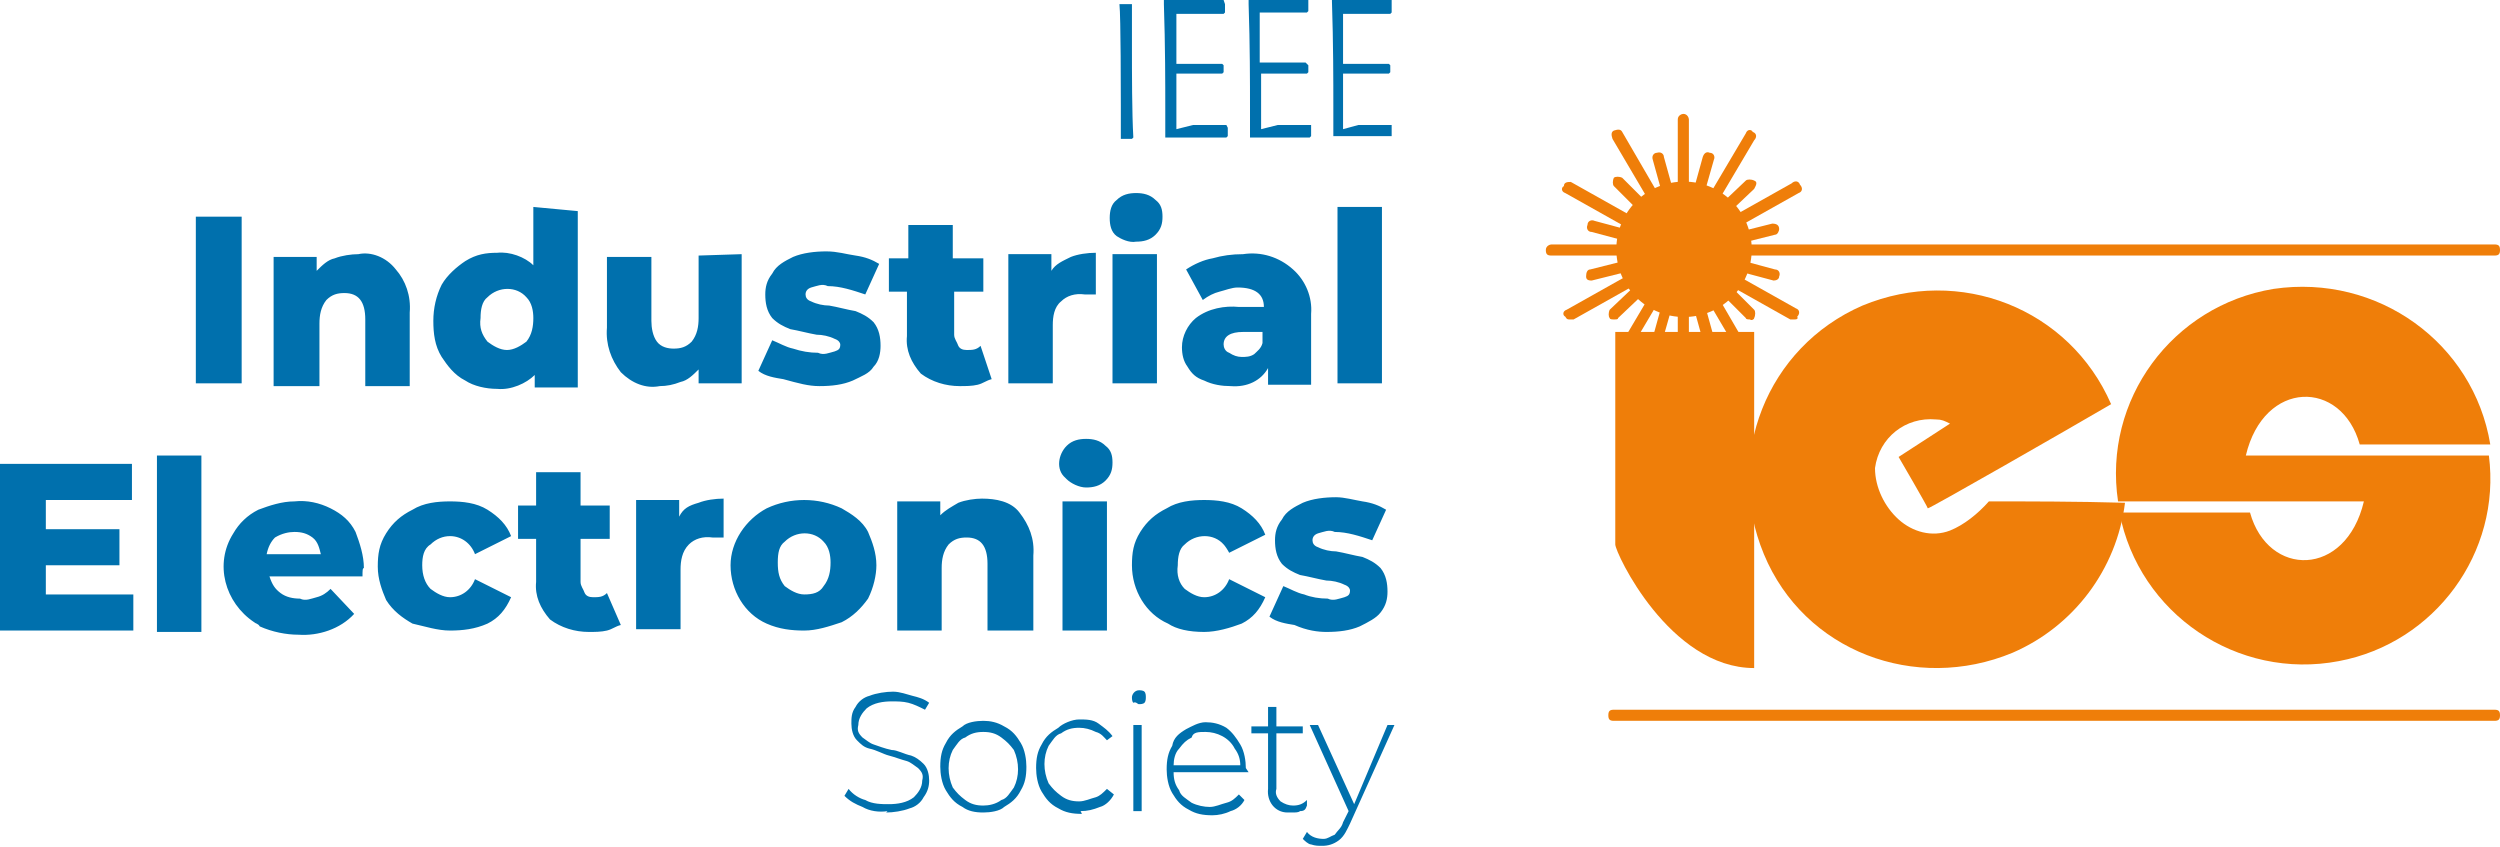 <?xml version="1.0" encoding="utf-8"?>
<!-- Generator: Adobe Illustrator 26.0.2, SVG Export Plug-In . SVG Version: 6.00 Build 0)  -->
<svg version="1.1" id="レイヤー_1" xmlns="http://www.w3.org/2000/svg" xmlns:xlink="http://www.w3.org/1999/xlink" x="0px"
	 y="0px" viewBox="0 0 180 61" style="enable-background:new 0 0 180 61;" xml:space="preserve" width="180" height="61">
<style type="text/css">
	.st0{fill:#0070AD;}
	.st1{fill:#EF7E09;}
</style>
<path class="st0" d="M99.9,52.2l-2.4,5.7l-2.6-5.7h-0.6l2.8,6.2l-0.4,0.8c-0.1,0.4-0.4,0.6-0.6,0.9c-0.3,0.1-0.5,0.3-0.8,0.3
	c-0.4,0-0.9-0.1-1.2-0.5l-0.3,0.5c0.1,0.1,0.4,0.4,0.6,0.4c0.3,0.1,0.5,0.1,0.8,0.1c0.4,0,0.8-0.1,1.2-0.4s0.6-0.8,0.8-1.2l3.2-7.1
	C100.4,52.2,99.9,52.2,99.9,52.2z M94.1,57.6c-0.3,0.3-0.6,0.4-1,0.4c-0.3,0-0.6-0.1-0.9-0.3c-0.3-0.3-0.4-0.6-0.3-0.9v-4h1.9v-0.5
	h-1.9v-1.4h-0.6v1.4h-1.2v0.5h1.2v4c-0.1,0.9,0.5,1.7,1.4,1.7c0.1,0,0.1,0,0.3,0c0.3,0,0.5,0,0.6-0.1c0.3,0,0.4-0.1,0.5-0.4V57.6z
	 M86.8,52.7c0.8,0,1.7,0.4,2.1,1.2c0.3,0.4,0.4,0.8,0.4,1.2h-4.8c0-0.4,0.1-0.9,0.4-1.2c0.3-0.4,0.5-0.6,0.9-0.8
	C85.9,52.7,86.3,52.7,86.8,52.7 M89.7,55.3c0-0.5-0.1-1.2-0.4-1.7c-0.3-0.5-0.6-0.9-1-1.2c-0.5-0.3-1-0.4-1.5-0.4
	c-0.5,0-1,0.3-1.4,0.5c-0.5,0.3-0.9,0.6-1,1.2c-0.3,0.5-0.4,1-0.4,1.7c0,0.5,0.1,1.2,0.4,1.7c0.3,0.5,0.6,0.9,1.2,1.2
	c0.5,0.3,1,0.4,1.7,0.4c0.4,0,0.9-0.1,1.3-0.3c0.4-0.1,0.8-0.4,1-0.8l-0.4-0.4c-0.3,0.3-0.5,0.5-0.9,0.6s-0.8,0.3-1.2,0.3
	s-0.9-0.1-1.3-0.3c-0.4-0.3-0.8-0.5-0.9-0.9c-0.3-0.4-0.4-0.8-0.4-1.3h5.4L89.7,55.3z M82,50.7c0.1,0,0.3,0,0.4-0.1
	c0.1-0.1,0.1-0.3,0.1-0.4s0-0.3-0.1-0.4c-0.1-0.1-0.3-0.1-0.4-0.1c-0.3,0-0.5,0.3-0.5,0.5l0,0c0,0.1,0,0.3,0.1,0.4
	C81.8,50.5,81.9,50.7,82,50.7 M81.6,58.4h0.6v-6.2h-0.6V58.4z M77.8,58.4c0.5,0,0.9-0.1,1.4-0.3c0.4-0.1,0.8-0.5,1-0.9l-0.5-0.4
	c-0.3,0.3-0.5,0.5-0.8,0.6c-0.4,0.1-0.8,0.3-1.2,0.3c-0.5,0-0.9-0.1-1.3-0.4c-0.4-0.3-0.6-0.5-0.9-0.9c-0.4-0.9-0.4-1.9,0-2.7
	c0.3-0.4,0.5-0.8,0.9-0.9c0.4-0.3,0.8-0.4,1.3-0.4c0.4,0,0.8,0.1,1.2,0.3c0.4,0.1,0.6,0.4,0.8,0.6l0.4-0.3c-0.3-0.4-0.6-0.6-1-0.9
	c-0.4-0.3-0.9-0.3-1.4-0.3s-1.2,0.3-1.5,0.6c-0.5,0.3-0.9,0.6-1.2,1.2c-0.3,0.5-0.4,1-0.4,1.7c0,0.5,0.1,1.2,0.4,1.7
	c0.3,0.5,0.6,0.9,1.2,1.2c0.5,0.3,1,0.4,1.7,0.4 M70.8,58c-0.5,0-0.9-0.1-1.3-0.4c-0.4-0.3-0.6-0.5-0.9-0.9c-0.4-0.9-0.4-1.9,0-2.7
	c0.3-0.4,0.5-0.8,0.9-0.9c0.4-0.3,0.8-0.4,1.3-0.4c0.5,0,0.9,0.1,1.3,0.4s0.6,0.5,0.9,0.9c0.4,0.9,0.4,1.9,0,2.7
	c-0.3,0.4-0.5,0.8-0.9,0.9C71.7,57.9,71.2,58,70.8,58 M70.8,58.5c0.5,0,1.2-0.1,1.5-0.4c0.5-0.3,0.9-0.6,1.2-1.2
	c0.3-0.5,0.4-1,0.4-1.7c0-0.5-0.1-1.2-0.4-1.7c-0.3-0.5-0.6-0.9-1.2-1.2c-0.5-0.3-1-0.4-1.5-0.4c-0.5,0-1.2,0.1-1.5,0.4
	c-0.5,0.3-0.9,0.6-1.2,1.2c-0.3,0.5-0.4,1-0.4,1.7c0,0.5,0.1,1.2,0.4,1.7c0.3,0.5,0.6,0.9,1.2,1.2C69.7,58.4,70.2,58.5,70.8,58.5
	 M63.8,58.5c0.5,0,1.2-0.1,1.7-0.3c0.4-0.1,0.8-0.4,1-0.8c0.3-0.4,0.4-0.8,0.4-1.2s-0.1-0.9-0.4-1.2c-0.3-0.3-0.6-0.5-0.9-0.6
	c-0.5-0.1-1-0.4-1.4-0.4c-0.5-0.1-1-0.3-1.3-0.4s-0.5-0.3-0.8-0.5c-0.3-0.3-0.4-0.5-0.3-0.9c0-0.5,0.3-0.9,0.6-1.2
	c0.5-0.4,1.2-0.5,1.8-0.5c0.4,0,0.8,0,1.2,0.1c0.4,0.1,0.8,0.3,1.2,0.5l0.3-0.5c-0.4-0.3-0.8-0.4-1.2-0.5c-0.4-0.1-0.9-0.3-1.4-0.3
	c-0.5,0-1.2,0.1-1.7,0.3c-0.4,0.1-0.8,0.4-1,0.8c-0.3,0.4-0.3,0.8-0.3,1.2s0.1,0.9,0.4,1.2s0.5,0.5,0.9,0.6c0.5,0.1,1,0.4,1.4,0.5
	c0.4,0.1,0.9,0.3,1.3,0.4c0.3,0.1,0.5,0.3,0.8,0.5c0.3,0.3,0.4,0.5,0.3,0.9c0,0.5-0.3,0.9-0.6,1.2c-0.5,0.4-1.2,0.5-1.8,0.5
	c-0.5,0-1.2,0-1.7-0.3c-0.4-0.1-0.9-0.4-1.2-0.8l-0.3,0.5c0.4,0.4,0.8,0.6,1.3,0.8c0.5,0.3,1.2,0.4,1.8,0.3"/>
<path class="st0" d="M95.5,45.5c0.9,0,1.7-0.1,2.4-0.4c0.6-0.3,1.2-0.6,1.5-1c0.4-0.5,0.5-1,0.5-1.5c0-0.6-0.1-1.2-0.5-1.7
	c-0.4-0.4-0.8-0.6-1.3-0.8c-0.6-0.1-1.3-0.3-1.9-0.4c-0.4,0-0.9-0.1-1.3-0.3c-0.3-0.1-0.4-0.3-0.4-0.5s0.1-0.4,0.4-0.5
	c0.4-0.1,0.8-0.3,1.2-0.1c0.9,0,1.8,0.3,2.7,0.6l1-2.2c-0.5-0.3-1-0.5-1.7-0.6c-0.6-0.1-1.3-0.3-1.9-0.3c-0.8,0-1.7,0.1-2.4,0.4
	c-0.6,0.3-1.2,0.6-1.5,1.2c-0.4,0.5-0.5,1-0.5,1.5c0,0.6,0.1,1.2,0.5,1.7c0.4,0.4,0.8,0.6,1.3,0.8c0.6,0.1,1.3,0.3,1.9,0.4
	c0.4,0,0.9,0.1,1.3,0.3c0.3,0.1,0.4,0.3,0.4,0.4c0,0.3-0.1,0.4-0.4,0.5c-0.4,0.1-0.8,0.3-1.2,0.1c-0.6,0-1.2-0.1-1.7-0.3
	c-0.5-0.1-1-0.4-1.5-0.6l-1,2.2c0.5,0.4,1.2,0.5,1.8,0.6C94.1,45.4,94.9,45.5,95.5,45.5 M86.7,45.5c0.9,0,1.9-0.3,2.7-0.6
	c0.8-0.4,1.3-1,1.7-1.9l-2.6-1.3c-0.3,0.8-1,1.3-1.8,1.3c-0.5,0-1-0.3-1.4-0.6c-0.4-0.4-0.6-1-0.5-1.7c0-0.6,0.1-1.2,0.5-1.5
	c0.8-0.8,2.1-0.8,2.8,0c0.1,0.1,0.3,0.4,0.4,0.6l2.6-1.3c-0.3-0.8-0.9-1.4-1.7-1.9c-0.8-0.5-1.8-0.6-2.7-0.6c-0.9,0-1.9,0.1-2.7,0.6
	c-0.8,0.4-1.4,0.9-1.9,1.7c-0.5,0.8-0.6,1.5-0.6,2.4c0,1.8,1,3.5,2.6,4.2C84.7,45.3,85.6,45.5,86.7,45.5 M78.2,35.1
	c0.5,0,1-0.1,1.4-0.5c0.4-0.4,0.5-0.8,0.5-1.3c0-0.5-0.1-0.9-0.5-1.2c-0.4-0.4-0.9-0.5-1.4-0.5s-1,0.1-1.4,0.5
	c-0.6,0.6-0.8,1.7-0.1,2.3l0.1,0.1C77.1,34.8,77.7,35.1,78.2,35.1 M76.5,45.4h3.2v-9.3h-3.2V45.4z M70.7,35.9
	c-0.5,0-1.2,0.1-1.7,0.3c-0.5,0.3-0.9,0.5-1.3,0.9v-1h-3.1v9.3h3.2v-4.5c0-0.6,0.1-1.2,0.5-1.7c0.4-0.4,0.8-0.5,1.3-0.5
	c1,0,1.5,0.6,1.5,1.9v4.8h3.3V40c0.1-1.2-0.3-2.2-1-3.1C72.8,36.1,71.7,35.9,70.7,35.9 M57.9,42.8c-0.5,0-1-0.3-1.4-0.6
	c-0.4-0.5-0.5-1-0.5-1.7s0.1-1.2,0.5-1.5c0.8-0.8,2.1-0.8,2.8,0c0.4,0.4,0.5,1,0.5,1.5c0,0.6-0.1,1.2-0.5,1.7
	C59,42.7,58.5,42.8,57.9,42.8 M57.9,45.4c0.9,0,1.8-0.3,2.7-0.6c0.8-0.4,1.4-1,1.9-1.7c0.4-0.8,0.6-1.7,0.6-2.4
	c0-0.9-0.3-1.7-0.6-2.4c-0.4-0.8-1.2-1.3-1.9-1.7c-1.7-0.8-3.7-0.8-5.4,0c-1.5,0.8-2.6,2.4-2.6,4.1c0,1.8,1,3.5,2.6,4.2
	C56.1,45.3,57,45.4,57.9,45.4 M48.9,37.2V36h-3.1v9.3H49V41c0-0.6,0.1-1.3,0.6-1.8c0.4-0.4,1-0.6,1.7-0.5c0.1,0,0.4,0,0.8,0v-2.8
	c-0.6,0-1.3,0.1-1.8,0.3C49.6,36.4,49.2,36.6,48.9,37.2 M43.7,42.7c-0.3,0.3-0.6,0.3-1,0.3c-0.3,0-0.5-0.1-0.6-0.3
	c-0.1-0.3-0.3-0.5-0.3-0.8v-3.1h2.1v-2.4h-2.1v-2.4h-3.2v2.4h-1.3v2.4h1.3v3.1c-0.1,1,0.3,1.9,1,2.7c0.8,0.6,1.8,0.9,2.8,0.9
	c0.4,0,0.9,0,1.3-0.1c0.4-0.1,0.6-0.3,1-0.4L43.7,42.7z M32.4,45.4c0.9,0,1.8-0.1,2.7-0.5c0.8-0.4,1.3-1,1.7-1.9l-2.6-1.3
	c-0.3,0.8-1,1.3-1.8,1.3c-0.5,0-1-0.3-1.4-0.6c-0.4-0.4-0.6-1-0.6-1.7c0-0.6,0.1-1.2,0.6-1.5c0.4-0.4,0.9-0.6,1.4-0.6
	c0.8,0,1.5,0.5,1.8,1.3l2.6-1.3c-0.3-0.8-0.9-1.4-1.7-1.9c-0.8-0.5-1.8-0.6-2.7-0.6s-1.9,0.1-2.7,0.6c-0.8,0.4-1.4,0.9-1.9,1.7
	s-0.6,1.5-0.6,2.4s0.3,1.7,0.6,2.4c0.5,0.8,1.2,1.3,1.9,1.7C30.6,45.1,31.5,45.4,32.4,45.4 M21.2,38.3c0.5,0,0.9,0.1,1.3,0.4
	s0.5,0.8,0.6,1.2h-3.9c0.1-0.5,0.3-0.9,0.6-1.2C20.3,38.4,20.8,38.3,21.2,38.3 M26.2,40.9c0-0.9-0.3-1.8-0.6-2.6
	c-0.4-0.8-1-1.3-1.8-1.7c-0.8-0.4-1.7-0.6-2.6-0.5c-0.9,0-1.8,0.3-2.6,0.6c-0.8,0.4-1.4,1-1.8,1.7c-1.4,2.2-0.6,5,1.5,6.4
	c0.1,0.1,0.3,0.1,0.4,0.3c0.9,0.4,1.9,0.6,2.8,0.6c1.4,0.1,3-0.4,4-1.5l-1.7-1.8c-0.3,0.3-0.6,0.5-1,0.6c-0.4,0.1-0.8,0.3-1.2,0.1
	c-0.5,0-1-0.1-1.4-0.4c-0.4-0.3-0.6-0.6-0.8-1.2h6.7C26.1,41.1,26.1,40.9,26.2,40.9 M11.3,45.5h3.2V32.8h-3.2V45.5z M3.3,42.9v-2.2
	h5.3v-2.6H3.3v-2.1h6.2v-2.6H0v12h9.6v-2.6H3.3z"/>
<path class="st0" d="M96.3,27.6h3.2V14.9h-3.2V27.6z M89.4,25.7c-0.3,0-0.6-0.1-0.9-0.3c-0.3-0.1-0.4-0.4-0.4-0.6
	c0-0.6,0.5-0.9,1.4-0.9h1.4v0.8c-0.1,0.4-0.4,0.6-0.6,0.8C90,25.7,89.7,25.7,89.4,25.7 M89.5,18.3c-0.8,0-1.5,0.1-2.2,0.3
	c-0.6,0.1-1.3,0.4-1.9,0.8l1.2,2.2c0.4-0.3,0.8-0.5,1.2-0.6s0.9-0.3,1.3-0.3c1.3,0,1.9,0.5,1.9,1.4h-1.8c-1-0.1-2.2,0.1-3.1,0.8
	c-0.6,0.5-1,1.3-1,2.1c0,0.5,0.1,1,0.4,1.4c0.3,0.5,0.6,0.8,1.2,1c0.6,0.3,1.3,0.4,1.9,0.4c1.2,0.1,2.2-0.4,2.7-1.3v1.2h3.1v-5.1
	c0.1-1.2-0.4-2.4-1.3-3.2C92.1,18.5,90.8,18.1,89.5,18.3 M81.8,17.4c0.5,0,1-0.1,1.4-0.5c0.4-0.4,0.5-0.8,0.5-1.3s-0.1-0.9-0.5-1.2
	c-0.4-0.4-0.9-0.5-1.4-0.5s-1,0.1-1.4,0.5c-0.4,0.3-0.5,0.8-0.5,1.3c0,0.5,0.1,1,0.5,1.3C80.7,17.2,81.3,17.5,81.8,17.4 M80.1,27.6
	h3.2v-9.3h-3.2L80.1,27.6z M75.7,19.5v-1.2h-3.1v9.3h3.2v-4.2c0-0.6,0.1-1.3,0.6-1.7c0.4-0.4,1-0.6,1.7-0.5c0.3,0,0.5,0,0.8,0v-3
	c-0.6,0-1.3,0.1-1.8,0.3C76.5,18.8,76,19,75.7,19.5 M70.6,24.9c-0.3,0.3-0.6,0.3-1,0.3c-0.3,0-0.5-0.1-0.6-0.3
	c-0.1-0.3-0.3-0.5-0.3-0.8v-3.1h2.1v-2.4h-2.2v-2.4h-3.2v2.4H64v2.4h1.3v3.2c-0.1,1,0.3,1.9,1,2.7c0.8,0.6,1.8,0.9,2.8,0.9
	c0.4,0,0.9,0,1.3-0.1c0.4-0.1,0.6-0.3,1-0.4L70.6,24.9z M59,27.8c0.9,0,1.7-0.1,2.4-0.4c0.6-0.3,1.2-0.5,1.5-1
	c0.4-0.4,0.5-1,0.5-1.5c0-0.6-0.1-1.2-0.5-1.7c-0.4-0.4-0.8-0.6-1.3-0.8c-0.6-0.1-1.3-0.3-1.9-0.4c-0.4,0-0.9-0.1-1.3-0.3
	c-0.3-0.1-0.4-0.3-0.4-0.5s0.1-0.4,0.4-0.5c0.4-0.1,0.8-0.3,1.2-0.1c0.9,0,1.8,0.3,2.7,0.6l1-2.2c-0.5-0.3-1-0.5-1.7-0.6
	s-1.3-0.3-2.1-0.3s-1.7,0.1-2.4,0.4c-0.6,0.3-1.2,0.6-1.5,1.2c-0.4,0.5-0.5,1-0.5,1.5c0,0.6,0.1,1.2,0.5,1.7
	c0.4,0.4,0.8,0.6,1.3,0.8c0.6,0.1,1.3,0.3,1.9,0.4c0.4,0,0.9,0.1,1.3,0.3c0.3,0.1,0.4,0.3,0.4,0.4c0,0.3-0.1,0.4-0.4,0.5
	c-0.4,0.1-0.8,0.3-1.2,0.1c-0.6,0-1.2-0.1-1.8-0.3c-0.5-0.1-1-0.4-1.5-0.6l-1,2.2c0.5,0.4,1.2,0.5,1.8,0.6
	C57.5,27.6,58.2,27.8,59,27.8 M50.3,18.4v4.5c0,0.6-0.1,1.2-0.5,1.7c-0.4,0.4-0.8,0.5-1.3,0.5c-0.4,0-0.9-0.1-1.2-0.5
	c-0.3-0.4-0.4-1-0.4-1.5v-4.6h-3.2v5.1c-0.1,1.2,0.3,2.3,1,3.2c0.8,0.8,1.8,1.2,2.8,1c0.5,0,1-0.1,1.5-0.3c0.5-0.1,0.9-0.5,1.3-0.9
	v1h3.1v-9.3L50.3,18.4z M36.5,25.2c-0.5,0-1-0.3-1.4-0.6c-0.4-0.5-0.6-1-0.5-1.7c0-0.6,0.1-1.2,0.5-1.5c0.8-0.8,2.1-0.8,2.8,0
	c0.4,0.4,0.5,1,0.5,1.5c0,0.6-0.1,1.2-0.5,1.7C37.5,24.9,37,25.2,36.5,25.2 M38.4,14.9v4.2c-0.6-0.6-1.7-1-2.6-0.9
	c-0.8,0-1.5,0.1-2.3,0.6c-0.6,0.4-1.3,1-1.7,1.7c-0.4,0.8-0.6,1.7-0.6,2.6s0.1,1.8,0.6,2.6c0.4,0.6,0.9,1.3,1.7,1.7
	c0.6,0.4,1.5,0.6,2.3,0.6c1,0.1,2.1-0.4,2.7-1v0.9h3.1V15.2L38.4,14.9z M25.8,18.3c-0.5,0-1.2,0.1-1.7,0.3c-0.5,0.1-0.9,0.5-1.3,0.9
	v-1h-3.1v9.3H23v-4.5c0-0.6,0.1-1.2,0.5-1.7c0.4-0.4,0.8-0.5,1.3-0.5c1,0,1.5,0.6,1.5,1.9v4.8h3.2v-5.3c0.1-1.2-0.3-2.3-1-3.1
	C27.8,18.5,26.7,18.1,25.8,18.3 M14.1,27.6h3.3v-12h-3.3V27.6z"/>
<path class="st0" d="M96.7,9.3c0-1.3,0-2.7,0-4h1.2c0.6,0,1.4,0,2.1,0l0.1-0.1c0-0.1,0-0.4,0-0.5l-0.1-0.1c-0.6,0-1.4,0-2.1,0h-1.2
	c0-1.2,0-2.4,0-3.6h0.8c0.9,0,1.8,0,2.6,0l0.1-0.1c0-0.1,0-0.4,0-0.6V0c-0.6,0-1.3,0-1.9,0h-2.4v0.1c0.1,3,0.1,5.8,0.1,7.5
	c0,0.6,0,1.4,0,2.1L96,9.8c0.4,0,1.5,0,2.4,0h1.9h-0.1c0-0.3,0-0.4,0-0.6L100.2,9c-0.8,0-1.7,0-2.4,0L96.7,9.3z M90.8,9.3
	c0-1.3,0-2.7,0-4h1.2c0.6,0,1.4,0,2.1,0l0.1-0.1c0-0.1,0-0.4,0-0.5L94,4.5c-0.8,0-1.4,0-2.1,0h-1.2c0-1.2,0-2.4,0-3.6h0.8
	c0.9,0,1.8,0,2.6,0l0.1-0.1c0-0.1,0-0.4,0-0.6V0c-0.6,0-1.3,0-1.9,0h-2.4v0.3C90,3.2,90,6,90,7.7c0,0.6,0,1.4,0,2.1l0,0.1h2.4h1.9
	l0.1-0.1c0-0.3,0-0.4,0-0.6L94.4,9c-0.8,0-1.7,0-2.4,0L90.8,9.3z M84.7,9.3c0-1.3,0-2.7,0-4h1.2c0.6,0,1.4,0,2.1,0l0.1-0.1
	c0-0.1,0-0.4,0-0.5l-0.1-0.1c-0.6,0-1.4,0-2.1,0h-1.2c0-1.2,0-2.4,0-3.6h0.8c0.9,0,1.8,0,2.6,0l0.1-0.1c0-0.3,0-0.4,0-0.6L88.1,0
	c-0.6,0-1.3,0-1.9,0h-2.4v0.3c0.1,3,0.1,5.8,0.1,7.5c0,0.6,0,1.4,0,2.1L84,9.9h2.4h1.9l0.1-0.1c0-0.3,0-0.4,0-0.6L88.3,9
	c-0.8,0-1.7,0-2.4,0L84.7,9.3z M80.7,10c0.3,0,0.5,0,0.8,0l0.1-0.1c-0.1-1.8-0.1-4.6-0.1-6.6v-1c0-0.6,0-1.3,0-1.9l0-0.1h-0.8h-0.1
	c0.1,0.9,0.1,6.6,0.1,7.3S80.7,9.1,80.7,10L80.7,10z"/>
<path class="st1" d="M124.7,14.5c1.9,1.9,1.9,5,0,6.9s-5,1.9-6.9,0c-1.9-1.9-1.9-5,0-6.9l0,0C119.7,12.6,122.8,12.6,124.7,14.5z"/>
<path class="st1" d="M121.2,24.8c-0.3,0-0.4-0.3-0.4-0.4V8.6c0-0.3,0.3-0.4,0.4-0.4c0.3,0,0.4,0.3,0.4,0.4v15.8
	C121.8,24.6,121.5,24.8,121.2,24.8z"/>
<path class="st1" d="M123,24.8c-0.1,0-0.4-0.1-0.4-0.3l-3.6-13c-0.1-0.3,0.1-0.5,0.3-0.5l0,0c0.3-0.1,0.5,0.1,0.5,0.3l0,0l3.6,13
	C123.6,24.6,123.4,24.8,123,24.8L123,24.8z"/>
<path class="st1" d="M114.6,20.2c-0.3,0-0.4-0.1-0.4-0.3c0-0.3,0.1-0.5,0.3-0.5l0,0l13.1-3.3c0.3,0,0.5,0.1,0.5,0.4
	c0,0.1-0.1,0.4-0.3,0.4L114.6,20.2L114.6,20.2z"/>
<path class="st1" d="M127.7,20.2L127.7,20.2l-13.1-3.5c-0.3,0-0.4-0.3-0.3-0.5l0,0c0-0.3,0.3-0.4,0.5-0.3l0,0l13,3.5
	c0.3,0,0.4,0.3,0.3,0.5l0,0C128.1,20.1,127.9,20.2,127.7,20.2z"/>
<path class="st1" d="M119.4,24.8L119.4,24.8c-0.4,0-0.5-0.3-0.4-0.5l0,0l3.6-13c0.1-0.3,0.3-0.4,0.5-0.3c0.3,0,0.4,0.3,0.3,0.5l0,0
	l-3.7,13C119.7,24.8,119.6,24.8,119.4,24.8z"/>
<path class="st1" d="M116.2,23c-0.1,0-0.3,0-0.3-0.1c-0.1-0.1-0.1-0.4,0-0.6l0,0l9.8-9.3c0.1-0.1,0.4-0.1,0.6,0
	c0.3,0.1,0.1,0.4,0,0.6l-9.8,9.3C116.5,23,116.4,23,116.2,23z"/>
<path class="st1" d="M126,23c-0.1,0-0.3,0-0.3-0.1l-9.5-9.5c-0.1-0.1-0.1-0.4,0-0.6l0,0c0.1-0.1,0.4-0.1,0.6,0l0,0l9.5,9.5
	c0.1,0.1,0.1,0.4,0,0.6l0,0C126.3,23,126.1,23.1,126,23z"/>
<path class="st1" d="M129.2,23c-0.1,0-0.1,0-0.3,0l-16.2-9.1c-0.3-0.1-0.3-0.4-0.1-0.5c0-0.3,0.3-0.3,0.5-0.3l16.2,9.1
	c0.3,0.1,0.3,0.4,0.1,0.6C129.5,23,129.3,23,129.2,23z"/>
<path class="st1" d="M117.4,24.9c-0.1,0-0.1,0-0.3,0c-0.3-0.1-0.3-0.4-0.1-0.6l8.7-14.7c0.1-0.3,0.4-0.3,0.5-0.1l0,0
	c0.3,0.1,0.3,0.4,0.1,0.6l-8.7,14.7C117.6,24.9,117.5,24.9,117.4,24.9z"/>
<path class="st1" d="M125.1,24.9c-0.1,0-0.3-0.1-0.4-0.3L116.1,10c-0.1-0.3-0.1-0.5,0.1-0.6c0.3-0.1,0.5-0.1,0.6,0.1l0,0l8.6,14.8
	c0.1,0.3,0,0.5-0.1,0.6C125.2,24.9,125.2,24.9,125.1,24.9z"/>
<path class="st1" d="M113,23c0.1,0,0.1,0,0.3,0l16.2-9.1c0.3-0.1,0.3-0.4,0.1-0.6c-0.1-0.3-0.4-0.3-0.6-0.1l-16.2,9.1
	c-0.3,0.1-0.3,0.4-0.1,0.5l0,0C112.8,23,112.9,23,113,23z"/>
<path class="st1" d="M143.2,36.1c-0.8,0.9-1.8,1.7-2.8,2.1c-1.3,0.5-2.7,0.1-3.7-0.8s-1.7-2.3-1.7-3.7c0.3-2.2,2.2-3.7,4.4-3.5
	c0.4,0,0.6,0.1,1,0.3l-3.7,2.4c0,0,2.1,3.6,2.1,3.7c0,0.1,10.3-5.8,13.2-7.5c-3-6.9-10.9-10-17.9-7.1c-6.9,3-10,10.9-7.1,17.9
	s10.9,10,17.9,7.1c4.4-1.9,7.5-6,8.1-10.8C149.5,36.1,146.1,36.1,143.2,36.1z"/>
<path class="st1" d="M161.7,32.8L161.7,32.8c1.3-5.5,6.9-5.5,8.2-0.8h9.4c-1.2-7.3-8.1-12.3-15.6-11.2c-7.3,1.2-12.3,8-11.2,15.3
	h17.7l0,0c-1.3,5.5-6.9,5.5-8.2,0.8c-0.4,0-8.5,0-9.4,0c1.4,7.3,8.5,12.1,15.8,10.7c6.9-1.3,11.7-7.8,10.8-14.8
	C165.3,32.8,162.3,32.8,161.7,32.8z"/>
<path class="st1" d="M126.3,23.9h-10c0,0,0,13.8,0,15.3c0,0.6,3.9,8.9,10,8.9V23.9z"/>
<path class="st1" d="M179.6,51.9h-63.4c-0.3,0-0.4-0.1-0.4-0.4s0.1-0.4,0.4-0.4h63.4c0.3,0,0.4,0.1,0.4,0.4
	C180,51.8,179.9,51.9,179.6,51.9z"/>
<path class="st1" d="M179.6,18.4h-67.9c-0.3,0-0.4-0.1-0.4-0.4l0,0c0-0.3,0.3-0.4,0.4-0.4l0,0h67.9c0.3,0,0.4,0.1,0.4,0.4l0,0
	C180,18.3,179.9,18.4,179.6,18.4L179.6,18.4z"/>
</svg>
